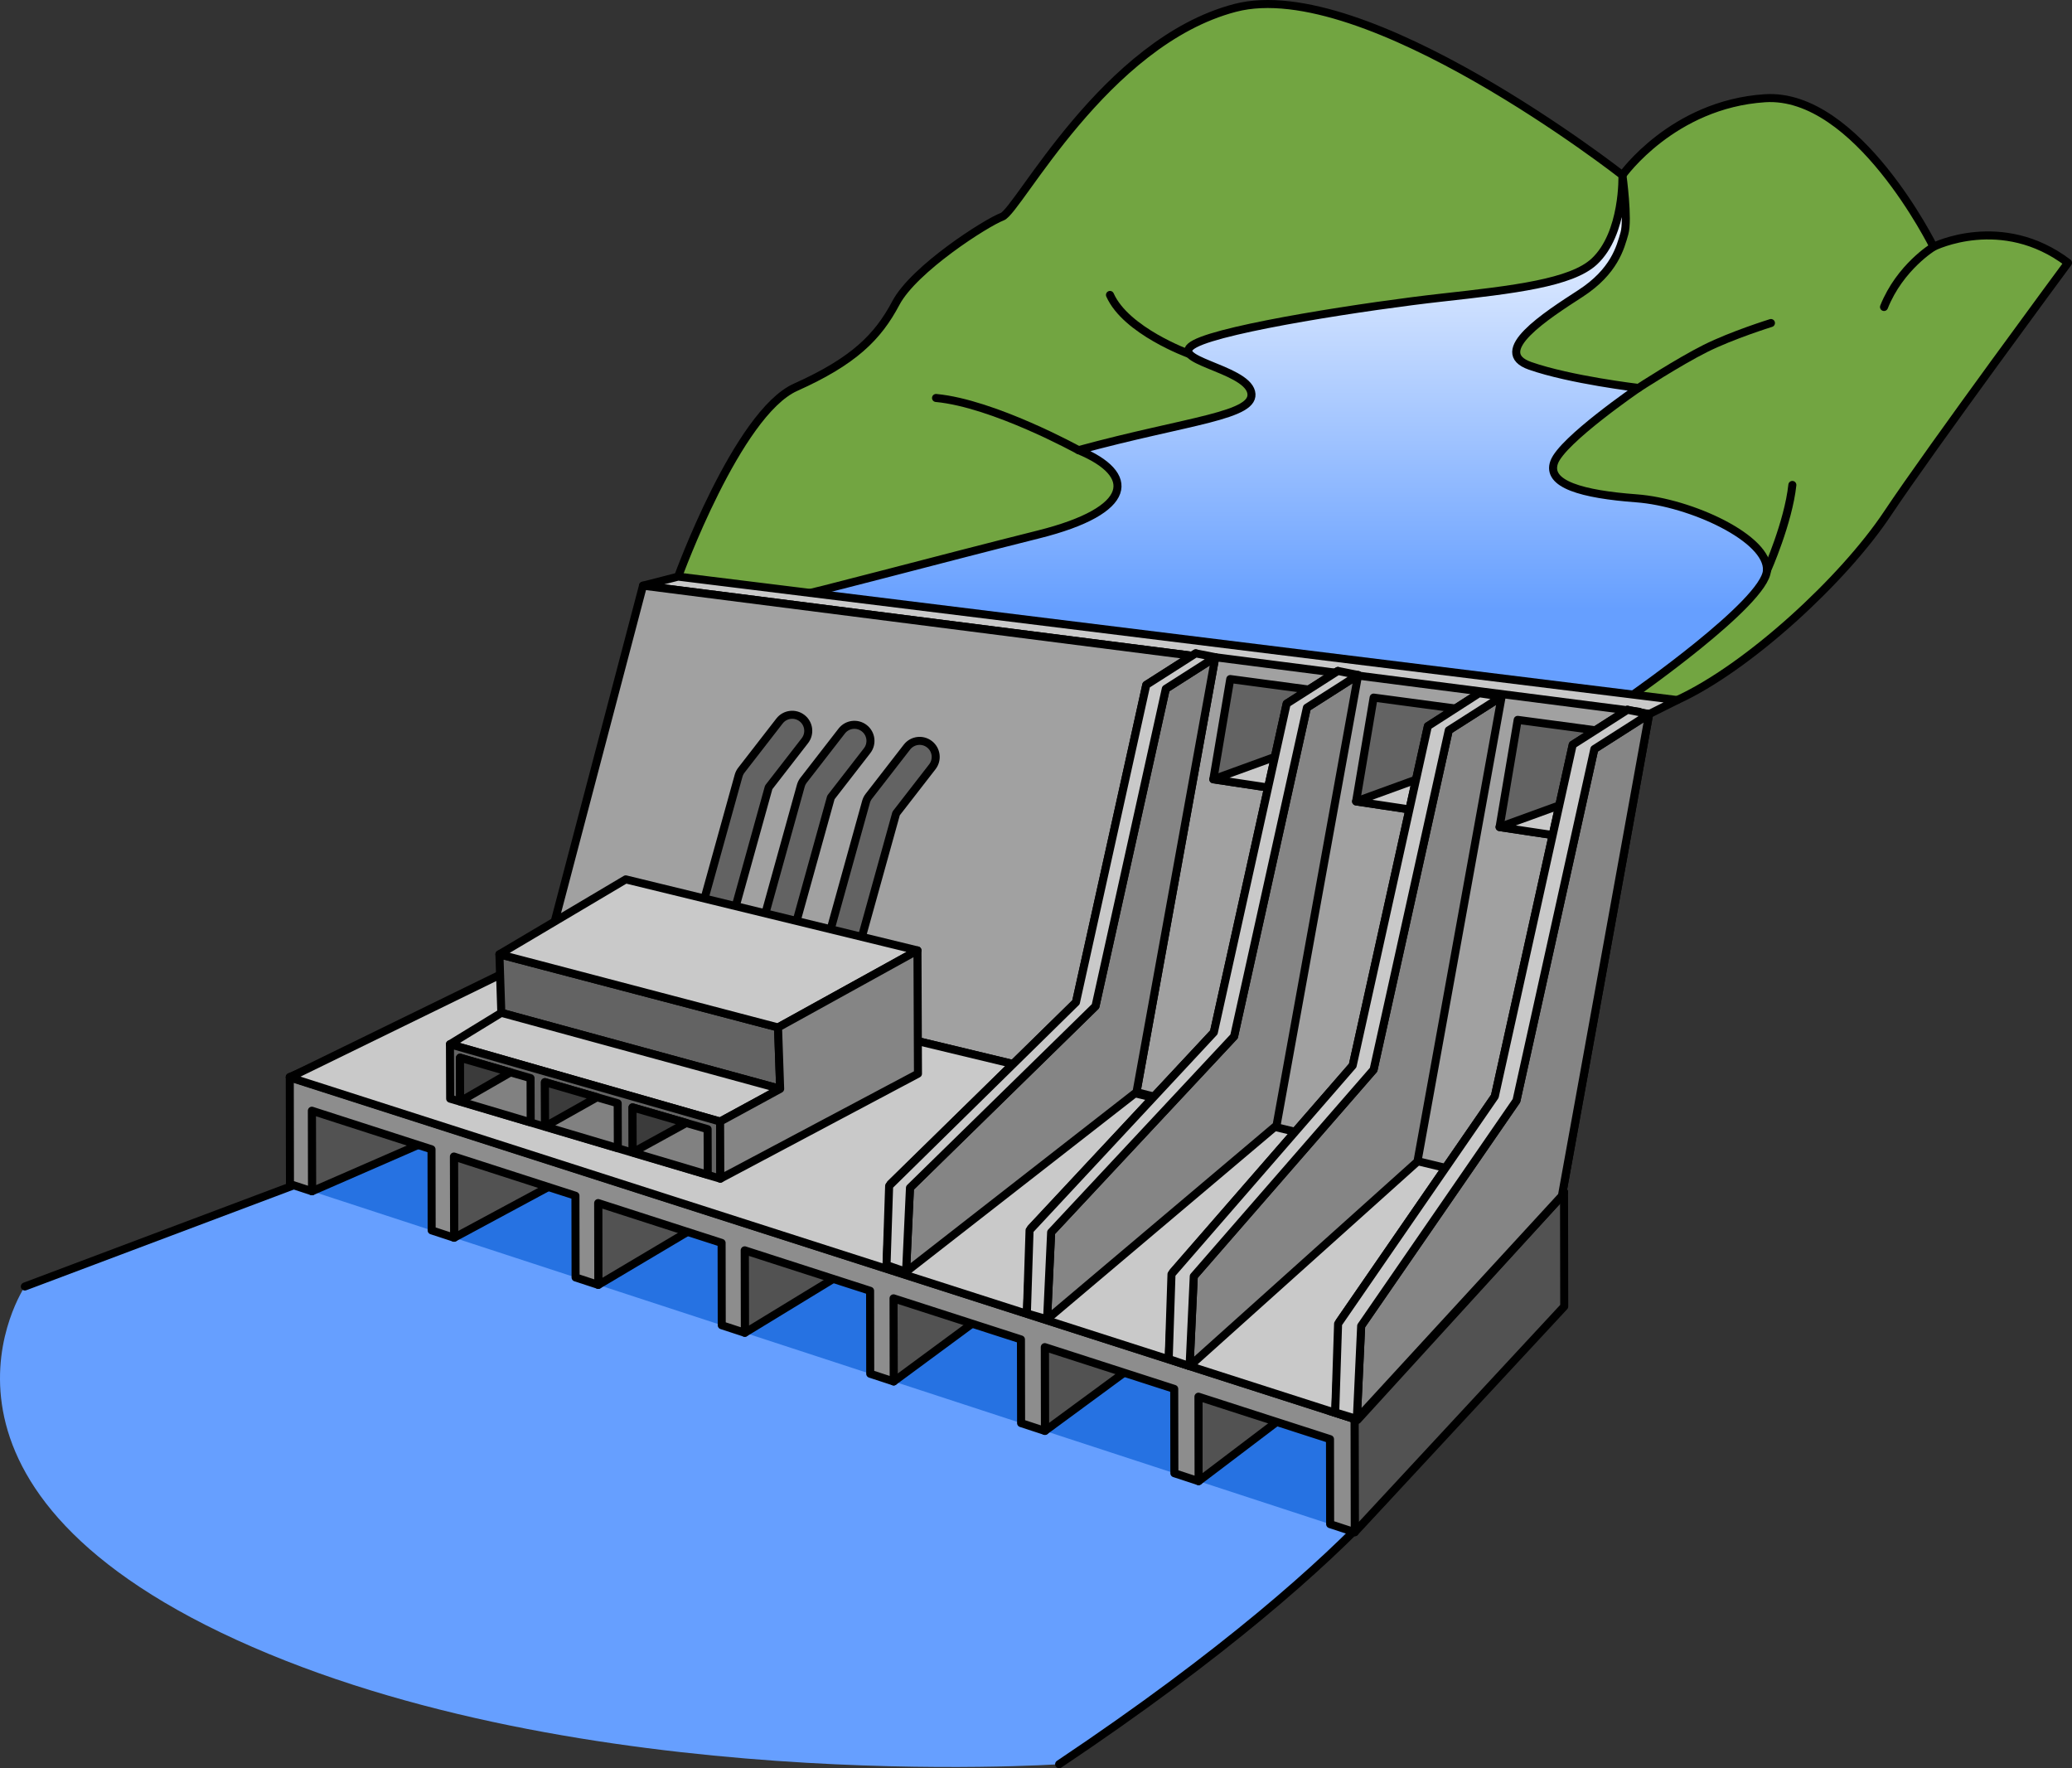 <?xml version="1.0" encoding="utf-8"?>
<!-- Generator: Adobe Illustrator 22.0.0, SVG Export Plug-In . SVG Version: 6.00 Build 0)  -->
<svg version="1.1" id="Layer_1" xmlns="http://www.w3.org/2000/svg" xmlns:xlink="http://www.w3.org/1999/xlink" x="0px" y="0px"
	 width="258.096px" height="220.235px" viewBox="0 0 258.096 220.235" enable-background="new 0 0 258.096 220.235"
	 xml:space="preserve">
<rect x="0" y="0" width="258.096" height="220.235" fill="#333333" stroke="none"/>
<g>
	<path fill="#669FFF" d="M49.596,142.735l-46.5,17.5c0,0-16.411,24.446,26.333,44s102.5,15.5,102.5,15.5
		c41.333-27.667,48.667-43.667,48.667-43.667L49.596,142.735z"/>
	<path fill="#72A541" d="M84.471,71.818c0,0,7.375-20.333,14.625-23.583s10.25-6.25,12.5-10.5s11.25-10,13.25-10.75
		s12.75-21.75,29-26s48.25,20.833,48.25,20.833s6.25-8.833,17.75-9.583s21,18.5,21,18.5s8.5-4.25,16.75,2c0,0-17,23-22.5,31.25
		s-17.343,19.161-26.172,23.206"/>
	<path fill="none" stroke="#000000" stroke-linecap="round" stroke-linejoin="round" stroke-miterlimit="10" d="M84.471,71.818
		c0,0,7.375-20.333,14.625-23.583s10.25-6.25,12.5-10.5s11.25-10,13.25-10.75s12.75-21.75,29-26s48.25,20.833,48.25,20.833
		s6.25-8.833,17.75-9.583s21,18.5,21,18.5s8.5-4.25,16.75,2c0,0-17,23-22.5,31.25s-17.343,19.161-26.172,23.206"/>
	<path fill="none" stroke="#000000" stroke-linecap="round" stroke-linejoin="round" stroke-miterlimit="10" d="M240.846,30.735
		c0,0-4.167,2.5-6.167,7.5"/>
	<path fill="none" stroke="#000000" stroke-linecap="round" stroke-linejoin="round" stroke-miterlimit="10" d="M131.929,219.735
		c41.333-27.667,48.667-43.667,48.667-43.667l-131-33.333l-46.5,17.5"/>
	<polygon fill="#2672E2" points="38.864,148.374 165.687,189.837 165.846,177.485 51.096,141.235 	"/>
	<g>
		<g enable-background="new    ">
			<g>
				<polygon fill="#525252" stroke="#000000" stroke-linecap="round" stroke-linejoin="round" stroke-miterlimit="10" points="
					38.864,148.374 62.596,138.024 62.579,127.887 38.847,138.341 				"/>
			</g>
			<g>
				<polygon fill="#727272" stroke="#000000" stroke-linecap="round" stroke-linejoin="round" stroke-miterlimit="10" points="
					38.841,135.033 62.573,124.544 59.771,123.666 36.096,134.151 				"/>
			</g>
			<g>
				<polygon fill="#727272" stroke="#000000" stroke-linecap="round" stroke-linejoin="round" stroke-miterlimit="10" points="
					53.747,139.819 77.791,129.311 62.573,124.544 38.841,135.033 				"/>
			</g>
			<g>
				<polygon fill="#525252" stroke="#000000" stroke-linecap="round" stroke-linejoin="round" stroke-miterlimit="10" points="
					56.566,154.161 85.566,138.548 80.643,133.572 56.541,144.048 				"/>
			</g>
			<g>
				<polygon fill="#727272" stroke="#000000" stroke-linecap="round" stroke-linejoin="round" stroke-miterlimit="10" points="
					56.535,140.714 80.638,130.203 77.791,129.311 53.747,139.819 				"/>
			</g>
			<g>
				<polygon fill="#727272" stroke="#000000" stroke-linecap="round" stroke-linejoin="round" stroke-miterlimit="10" points="
					71.673,145.575 96.095,135.045 80.638,130.203 56.535,140.714 				"/>
			</g>
			<g>
				<polygon fill="#525252" stroke="#000000" stroke-linecap="round" stroke-linejoin="round" stroke-miterlimit="10" points="
					74.527,160.034 108.17,140.048 98.993,139.346 74.51,149.844 				"/>
			</g>
			<g>
				<polygon fill="#727272" stroke="#000000" stroke-linecap="round" stroke-linejoin="round" stroke-miterlimit="10" points="
					74.504,146.484 98.987,135.951 96.095,135.045 71.673,145.575 				"/>
			</g>
			<g>
				<polygon fill="#727272" stroke="#000000" stroke-linecap="round" stroke-linejoin="round" stroke-miterlimit="10" points="
					89.88,151.421 114.69,140.87 98.987,135.951 74.504,146.484 				"/>
			</g>
			<g>
				<polygon fill="#525252" stroke="#000000" stroke-linecap="round" stroke-linejoin="round" stroke-miterlimit="10" points="
					92.78,166.001 130.029,143.289 117.633,145.212 92.762,155.731 				"/>
			</g>
			<g>
				<polygon fill="#727272" stroke="#000000" stroke-linecap="round" stroke-linejoin="round" stroke-miterlimit="10" points="
					92.757,152.345 117.627,141.79 114.69,140.87 89.88,151.421 				"/>
			</g>
			<g>
				<polygon fill="#727272" stroke="#000000" stroke-linecap="round" stroke-linejoin="round" stroke-miterlimit="10" points="
					108.376,157.36 133.582,146.788 117.627,141.79 92.757,152.345 				"/>
			</g>
			<g>
				<polygon fill="#525252" stroke="#000000" stroke-linecap="round" stroke-linejoin="round" stroke-miterlimit="10" points="
					111.322,172.063 143.691,148.19 136.573,151.173 111.304,161.711 				"/>
			</g>
			<g>
				<polygon fill="#727272" stroke="#000000" stroke-linecap="round" stroke-linejoin="round" stroke-miterlimit="10" points="
					111.298,158.298 136.567,147.723 133.582,146.788 108.376,157.36 				"/>
			</g>
			<g>
				<polygon fill="#727272" stroke="#000000" stroke-linecap="round" stroke-linejoin="round" stroke-miterlimit="10" points="
					127.167,163.394 152.779,152.802 136.567,147.723 111.298,158.298 				"/>
			</g>
			<g>
				<polygon fill="#525252" stroke="#000000" stroke-linecap="round" stroke-linejoin="round" stroke-miterlimit="10" points="
					130.16,178.222 163.563,153.659 155.818,157.229 130.142,167.787 				"/>
			</g>
			<g>
				<polygon fill="#727272" stroke="#000000" stroke-linecap="round" stroke-linejoin="round" stroke-miterlimit="10" points="
					130.136,164.347 155.812,153.752 152.779,152.802 127.167,163.394 				"/>
			</g>
			<g>
				<polygon fill="#727272" stroke="#000000" stroke-linecap="round" stroke-linejoin="round" stroke-miterlimit="10" points="
					146.26,169.524 172.288,158.913 155.812,153.752 130.136,164.347 				"/>
			</g>
			<g>
				<polygon fill="#525252" stroke="#000000" stroke-linecap="round" stroke-linejoin="round" stroke-miterlimit="10" points="
					149.301,184.48 181.448,160.106 175.377,163.384 149.283,173.961 				"/>
			</g>
			<g>
				<polygon fill="#727272" stroke="#000000" stroke-linecap="round" stroke-linejoin="round" stroke-miterlimit="10" points="
					149.277,170.493 175.371,159.879 172.288,158.913 146.26,169.524 				"/>
			</g>
			<g>
				<polygon fill="#727272" stroke="#000000" stroke-linecap="round" stroke-linejoin="round" stroke-miterlimit="10" points="
					165.662,175.754 191.687,147.485 175.371,159.879 149.277,170.493 				"/>
			</g>
			<g>
				<polygon fill="#525252" stroke="#000000" stroke-linecap="round" stroke-linejoin="round" stroke-miterlimit="10" points="
					168.753,190.839 194.846,162.721 194.821,148.466 168.729,176.739 				"/>
			</g>
			<g>
				<polygon fill="#8D8D8D" stroke="#000000" stroke-linecap="round" stroke-linejoin="round" stroke-miterlimit="10" points="
					36.096,134.151 36.101,137.455 36.118,147.477 38.864,148.374 38.847,138.341 53.752,143.148 53.769,153.247 56.566,154.161 
					56.541,144.048 71.678,148.93 71.696,159.108 74.527,160.034 74.51,149.844 89.886,154.803 89.903,165.061 92.78,166.001 
					92.762,155.731 108.382,160.769 108.399,171.107 111.322,172.063 111.304,161.711 127.173,166.829 127.191,177.251 
					130.16,178.222 130.142,167.787 146.266,172.988 146.284,183.493 149.301,184.48 149.283,173.961 165.669,179.246 
					165.687,189.837 168.753,190.839 168.729,176.739 165.662,175.754 149.277,170.493 146.26,169.524 130.136,164.347 
					127.167,163.394 111.298,158.298 108.376,157.36 92.757,152.345 89.88,151.421 74.504,146.484 71.673,145.575 56.535,140.714 
					53.747,139.819 38.841,135.033 				"/>
			</g>
			<g>
				<polygon fill="#727272" stroke="#000000" stroke-linecap="round" stroke-linejoin="round" stroke-miterlimit="10" points="
					168.729,176.739 194.821,148.466 191.687,147.485 165.662,175.754 				"/>
			</g>
		</g>
	</g>
	<g>
		<linearGradient id="SVGID_1_" gradientUnits="userSpaceOnUse" x1="159.972" y1="19.068" x2="159.972" y2="108.424">
			<stop  offset="0" style="stop-color:#FFFFFF"/>
			<stop  offset="0.636" style="stop-color:#669FFF"/>
		</linearGradient>
		<path fill="url(#SVGID_1_)" d="M99.846,74.068c-0.25,0.25,17.5-4.5,29.5-7.5c12-3,12.25-7.5,5-10.5
			c13.75-3.75,22.25-4.25,21.5-7.25s-10.75-4-7-6s21.75-4.75,30.75-5.75s16.145-1.835,19-4.5c3.75-3.5,3.5-10.75,3.5-10.75
			s0.75,5.5,0.25,7.25s-1.25,4.75-5.5,7.5s-11.25,7.25-6.25,9s13.5,2.75,13.5,2.75s-9.5,6.5-10.5,9.25s3.5,4,10.25,4.5
			s16.5,5,16.25,9s-16.75,15.5-16.75,15.5"/>
		<path fill="none" stroke="#000000" stroke-linecap="round" stroke-linejoin="round" stroke-miterlimit="10" d="M99.846,74.068
			c-0.25,0.25,17.5-4.5,29.5-7.5c12-3,12.25-7.5,5-10.5c13.75-3.75,22.25-4.25,21.5-7.25s-10.75-4-7-6s21.75-4.75,30.75-5.75
			s16.145-1.835,19-4.5c3.75-3.5,3.5-10.75,3.5-10.75s0.75,5.5,0.25,7.25s-1.25,4.75-5.5,7.5s-11.25,7.25-6.25,9
			s13.5,2.75,13.5,2.75s-9.5,6.5-10.5,9.25s3.5,4,10.25,4.5s16.5,5,16.25,9s-16.75,15.5-16.75,15.5"/>
		<polygon fill="#C9C9C9" stroke="#000000" stroke-linecap="round" stroke-linejoin="round" stroke-miterlimit="10" points="
			84.471,71.818 80.096,72.943 205.424,88.941 208.924,87.191 		"/>
		<polygon fill="#A1A1A1" stroke="#000000" stroke-linecap="round" stroke-linejoin="round" stroke-miterlimit="10" points="
			80.096,72.943 68.096,118.568 194.555,148.948 205.424,88.941 		"/>
		<polygon fill="#A1A1A1" stroke="#000000" stroke-linecap="round" stroke-linejoin="round" stroke-miterlimit="10" points="
			151.379,81.86 141.567,136.027 192.763,149.068 204.179,88.652 		"/>
		<polygon fill="#C9C9C9" stroke="#000000" stroke-linecap="round" stroke-linejoin="round" stroke-miterlimit="10" points="
			68.096,118.568 36.096,134.193 169.091,176.857 194.555,148.948 		"/>
		<path fill="#636363" stroke="#000000" stroke-linecap="round" stroke-linejoin="round" stroke-miterlimit="10" d="M88.305,119.403
			c-0.177,0-0.357-0.024-0.536-0.074c-1.064-0.295-1.688-1.397-1.392-2.462l5.625-20.25c0.07-0.251,0.188-0.485,0.347-0.69
			l4.75-6.125c0.677-0.874,1.932-1.033,2.806-0.354c0.873,0.677,1.032,1.933,0.355,2.806l-4.509,5.814l-5.52,19.87
			C89.985,118.822,89.181,119.403,88.305,119.403z"/>
		<path fill="#636363" stroke="#000000" stroke-linecap="round" stroke-linejoin="round" stroke-miterlimit="10" d="M96.055,120.653
			c-0.177,0-0.357-0.024-0.536-0.074c-1.064-0.295-1.688-1.397-1.392-2.462l5.625-20.25c0.07-0.251,0.188-0.485,0.347-0.69
			l4.75-6.125c0.677-0.874,1.932-1.033,2.806-0.354c0.873,0.677,1.032,1.933,0.355,2.806l-4.509,5.814l-5.52,19.87
			C97.735,120.072,96.931,120.653,96.055,120.653z"/>
		<path fill="#636363" stroke="#000000" stroke-linecap="round" stroke-linejoin="round" stroke-miterlimit="10" d="M104.18,122.653
			c-0.177,0-0.357-0.024-0.536-0.074c-1.064-0.295-1.688-1.397-1.392-2.462l5.625-20.25c0.07-0.251,0.188-0.485,0.347-0.69
			l4.75-6.125c0.677-0.874,1.932-1.033,2.806-0.354c0.873,0.677,1.032,1.933,0.355,2.806l-4.509,5.814l-5.52,19.87
			C105.86,122.072,105.056,122.653,104.18,122.653z"/>
		<g>
			<g enable-background="new    ">
				<g>
					<polygon fill="#636363" stroke="#000000" stroke-linecap="round" stroke-linejoin="round" stroke-miterlimit="10" points="
						97.179,135.621 62.447,126.145 62.209,118.86 96.916,127.97 					"/>
				</g>
				<g>
					<polygon fill="#C9C9C9" stroke="#000000" stroke-linecap="round" stroke-linejoin="round" stroke-miterlimit="10" points="
						96.916,127.97 62.209,118.86 77.946,109.527 114.283,118.376 					"/>
				</g>
				<g>
					<polygon fill="#C9C9C9" stroke="#000000" stroke-linecap="round" stroke-linejoin="round" stroke-miterlimit="10" points="
						89.698,139.693 56.048,130.064 62.447,126.145 97.179,135.621 					"/>
				</g>
				<g>
					<polygon fill="#646464" stroke="#000000" stroke-linecap="round" stroke-linejoin="round" stroke-miterlimit="10" points="
						89.726,146.804 56.074,136.841 56.048,130.064 89.698,139.693 					"/>
				</g>
				<g>
					<polygon fill="#818181" stroke="#000000" stroke-linecap="round" stroke-linejoin="round" stroke-miterlimit="10" points="
						88.16,146.32 78.807,143.533 78.79,137.926 88.143,140.638 					"/>
				</g>
				<polygon fill="#3B3B3B" stroke="#000000" stroke-linecap="round" stroke-linejoin="round" stroke-miterlimit="10" points="
					78.79,137.926 78.807,143.533 78.81,143.534 85.485,139.867 				"/>
				<g>
					<polygon fill="#818181" stroke="#000000" stroke-linecap="round" stroke-linejoin="round" stroke-miterlimit="10" points="
						76.961,143.006 67.895,140.305 67.879,134.784 76.943,137.413 					"/>
				</g>
				<polygon fill="#3B3B3B" stroke="#000000" stroke-linecap="round" stroke-linejoin="round" stroke-miterlimit="10" points="
					67.879,134.784 67.895,140.305 67.899,140.305 74.368,136.666 				"/>
				<g>
					<polygon fill="#818181" stroke="#000000" stroke-linecap="round" stroke-linejoin="round" stroke-miterlimit="10" points="
						66.105,139.794 57.315,137.174 57.299,131.737 66.089,134.287 					"/>
				</g>
				<polygon fill="#3B3B3B" stroke="#000000" stroke-linecap="round" stroke-linejoin="round" stroke-miterlimit="10" points="
					57.299,131.737 57.315,137.174 57.318,137.175 63.592,133.563 				"/>
				<g>
					<polygon fill="#858585" stroke="#000000" stroke-linecap="round" stroke-linejoin="round" stroke-miterlimit="10" points="
						114.283,118.376 114.346,133.733 89.726,146.804 89.698,139.693 97.179,135.621 96.916,127.97 					"/>
				</g>
			</g>
		</g>
		<g>
			<polygon fill="#636363" stroke="#000000" stroke-linecap="round" stroke-linejoin="round" stroke-miterlimit="10" points="
				153.244,84.577 151.136,97.064 160.988,98.544 163.096,85.894 			"/>
			<polygon fill="#C9C9C9" stroke="#000000" stroke-linecap="round" stroke-linejoin="round" stroke-miterlimit="10" points="
				151.136,97.064 161.839,93.172 160.988,98.544 			"/>
			<polygon fill="#919191" stroke="#000000" stroke-linecap="round" stroke-linejoin="round" stroke-miterlimit="10" points="
				148.946,81.374 142.783,85.306 134.026,124.837 110.916,147.46 110.429,157.568 139.134,135.54 			"/>
			<polygon fill="#858585" stroke="#000000" stroke-linecap="round" stroke-linejoin="round" stroke-miterlimit="10" points="
				151.379,81.86 145.216,85.793 136.459,125.323 113.349,147.947 112.862,158.407 141.567,136.027 			"/>
			<polygon fill="#C9C9C9" stroke="#000000" stroke-linecap="round" stroke-linejoin="round" stroke-miterlimit="10" points="
				151.379,81.86 148.946,81.374 142.783,85.306 134.026,124.837 110.754,147.704 110.429,157.568 112.862,158.407 113.349,147.947 
				136.459,125.323 145.216,85.793 			"/>
		</g>
		<g>
			<polygon fill="#636363" stroke="#000000" stroke-linecap="round" stroke-linejoin="round" stroke-miterlimit="10" points="
				171.105,86.886 168.922,99.819 179.126,101.351 181.309,88.25 			"/>
			<polygon fill="#C9C9C9" stroke="#000000" stroke-linecap="round" stroke-linejoin="round" stroke-miterlimit="10" points="
				168.922,99.819 180.007,95.788 179.126,101.351 			"/>
			<polygon fill="#919191" stroke="#000000" stroke-linecap="round" stroke-linejoin="round" stroke-miterlimit="10" points="
				166.654,83.568 160.272,87.641 151.201,128.583 128.414,152.981 127.91,163.596 156.492,139.668 			"/>
			<polygon fill="#858585" stroke="#000000" stroke-linecap="round" stroke-linejoin="round" stroke-miterlimit="10" points="
				169.174,84.072 162.791,88.145 153.721,129.087 130.933,153.485 130.429,164.318 159.012,140.172 			"/>
			<polygon fill="#C9C9C9" stroke="#000000" stroke-linecap="round" stroke-linejoin="round" stroke-miterlimit="10" points="
				169.174,84.072 166.654,83.568 160.272,87.641 151.201,128.583 128.246,153.233 127.91,163.596 130.429,164.318 130.933,153.485 
				153.721,129.087 162.791,88.145 			"/>
		</g>
		<g>
			<polygon fill="#636363" stroke="#000000" stroke-linecap="round" stroke-linejoin="round" stroke-miterlimit="10" points="
				189.048,89.66 186.793,103.014 197.329,104.597 199.583,91.069 			"/>
			<polygon fill="#C9C9C9" stroke="#000000" stroke-linecap="round" stroke-linejoin="round" stroke-miterlimit="10" points="
				186.793,103.014 198.239,98.852 197.329,104.597 			"/>
			<polygon fill="#919191" stroke="#000000" stroke-linecap="round" stroke-linejoin="round" stroke-miterlimit="10" points="
				184.452,86.235 177.861,90.441 168.496,132.713 146.098,158.445 145.578,169.263 173.959,144.16 			"/>
			<polygon fill="#858585" stroke="#000000" stroke-linecap="round" stroke-linejoin="round" stroke-miterlimit="10" points="
				187.053,86.755 180.463,90.961 171.098,133.234 148.7,158.966 148.179,170.152 176.561,144.68 			"/>
			<polygon fill="#C9C9C9" stroke="#000000" stroke-linecap="round" stroke-linejoin="round" stroke-miterlimit="10" points="
				187.053,86.755 184.236,86.342 177.861,90.441 168.496,132.713 145.925,158.705 145.578,169.263 148.179,170.152 148.7,158.966 
				171.098,133.234 180.463,90.961 			"/>
		</g>
		<g>
			<polygon fill="#919191" stroke="#000000" stroke-linecap="round" stroke-linejoin="round" stroke-miterlimit="10" points="
				202.729,88.402 195.902,92.758 186.2,136.551 166.857,164.608 166.318,175.921 191.86,148.409 			"/>
			<polygon fill="#858585" stroke="#000000" stroke-linecap="round" stroke-linejoin="round" stroke-miterlimit="10" points="
				205.424,88.941 198.597,93.297 188.895,137.09 169.552,165.147 169.013,176.735 194.555,148.948 			"/>
			<polygon fill="#C9C9C9" stroke="#000000" stroke-linecap="round" stroke-linejoin="round" stroke-miterlimit="10" points="
				205.424,88.941 202.729,88.402 195.902,92.758 186.2,136.551 166.677,164.877 166.318,175.921 169.013,176.735 169.552,165.147 
				188.895,137.09 198.597,93.297 			"/>
		</g>
		<path fill="none" stroke="#000000" stroke-linecap="round" stroke-linejoin="round" stroke-miterlimit="10" d="M204.096,48.318
			c0,0,5-3.25,8.333-4.917c3.333-1.667,8.167-3.167,8.167-3.167"/>
		<path fill="none" stroke="#000000" stroke-linecap="round" stroke-linejoin="round" stroke-miterlimit="10" d="M220.096,71.068
			c0,0,2.667-6,3.167-10.667"/>
		<path fill="none" stroke="#000000" stroke-linecap="round" stroke-linejoin="round" stroke-miterlimit="10" d="M148.096,44.068
			c0,0-7.833-2.833-9.833-7.333"/>
		<path fill="none" stroke="#000000" stroke-linecap="round" stroke-linejoin="round" stroke-miterlimit="10" d="M134.346,56.068
			c0,0-10.583-5.833-17.75-6.5"/>
	</g>
</g>
</svg>
